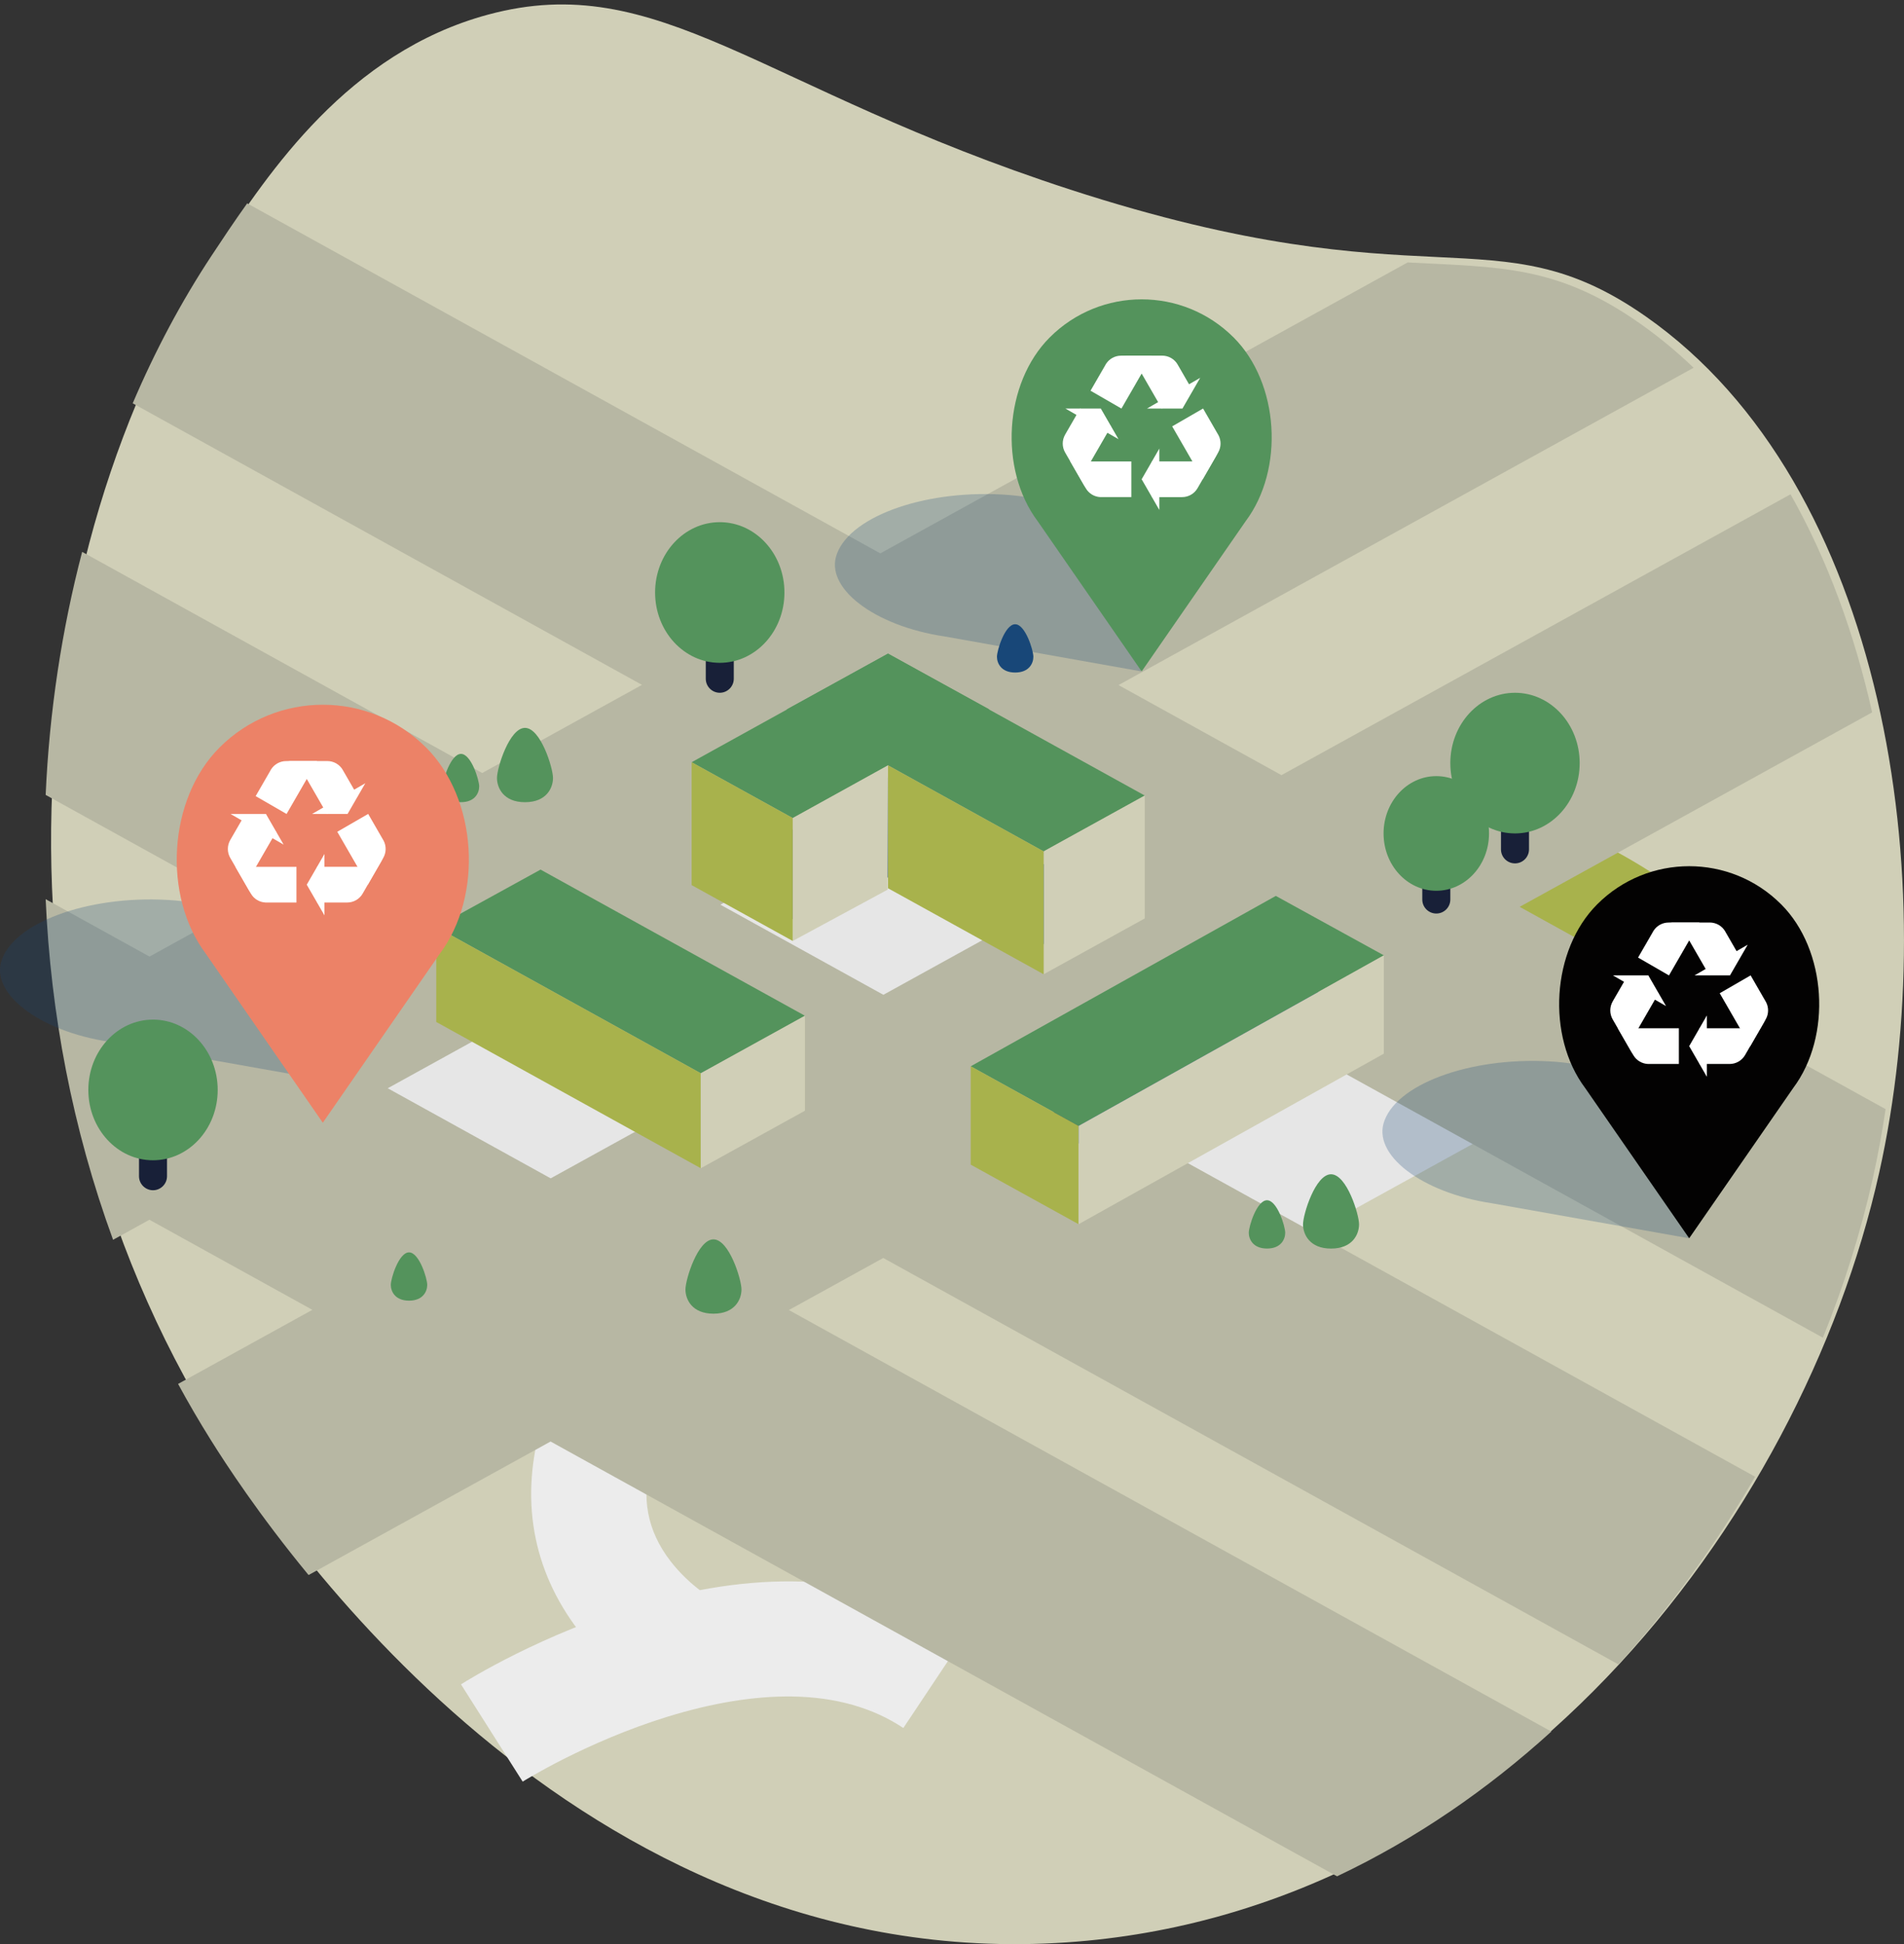 <svg xmlns="http://www.w3.org/2000/svg" width="235" height="240" viewBox="0 0 235 240" fill="none"><rect x="0" y="0" width="235" height="240" fill="#333333" stroke="none"/><g clip-path="url(#clip0_91_2924)"><path d="M60.215 1.811C42.959 6.481 33.174 21.294 26.919 30.761C2.271 68.077 -3.221 128.836 26.798 176.907C33.823 188.157 71.029 243.931 131.664 239.781C185.267 236.112 222.28 188 231.944 144.739C239.949 108.899 232.851 59.854 203.114 39.053C184.415 25.972 176.42 37.805 132.09 23.403C93.723 10.936 81.323 -3.904 60.215 1.811Z" fill="#D0CFB7"></path><path d="M109.768 70.25L209.964 125.654L160.553 152.919L114.902 125.319L70.633 148.261L19.169 119.802L109.768 70.25Z" fill="#E6E6E6"></path><path d="M220.058 128.752L208.342 138.425L160.824 112.152L186.988 99.383C186.988 99.383 201.116 104.659 208.342 111.077C215.567 117.492 220.058 128.754 220.058 128.754V128.752Z" fill="#A8B24C"></path><path d="M64.51 219.938L56.897 207.93C58.405 206.972 94.124 184.644 119.378 201.485L111.494 213.318C107.743 210.818 103.138 209.51 97.801 209.429C93.156 209.36 87.953 210.204 82.347 211.936C72.344 215.027 64.589 219.888 64.513 219.938H64.51Z" fill="#ECECEC"></path><path d="M81.645 210.164C81.1 209.877 76.194 207.225 71.951 201.976C65.957 194.56 64.133 185.711 66.67 176.383L80.385 180.118C79.095 184.857 79.871 188.977 82.755 192.719C85.195 195.889 88.252 197.575 88.282 197.59L88.231 197.562L81.645 210.164Z" fill="#ECECEC"></path><path d="M187.563 111.947L231.067 87.94C228.908 78.31 225.588 69.126 220.995 61.018L158.163 95.691L138.051 84.57L209.034 45.399C206.933 43.386 204.692 41.53 202.305 39.859C192.14 32.747 185.135 32.998 173.738 32.397L108.653 68.312L30.508 25.105C28.866 27.399 27.411 29.6 26.108 31.57C22.418 37.158 19.157 43.272 16.379 49.788L79.237 84.545L59.515 95.427L10.14 68.125C7.638 77.692 6.092 87.79 5.636 98.13L30.105 111.66L18.455 118.088L5.636 111.001C6.255 125.037 8.923 139.287 13.956 153.05L18.442 150.575L38.554 161.696L21.98 170.842C23.237 173.159 24.573 175.452 25.987 177.713C27.877 180.741 31.955 186.993 38.085 194.435L67.954 177.952L165.023 231.626C174.75 227.027 183.599 220.909 191.471 213.756L97.365 161.722L109.015 155.294L199.756 205.467C206.246 198.33 211.892 190.485 216.616 182.295L138.428 139.062L158.15 128.179L224.989 165.137C227.625 158.608 229.686 152.023 231.133 145.545C231.759 142.743 232.291 139.863 232.729 136.922L187.563 111.947ZM67.967 145.464L47.855 134.343L59.505 127.915L79.617 139.036L67.967 145.464ZM109.03 122.806L88.918 111.685L108.64 100.803L128.752 111.924L109.03 122.806Z" fill="#B7B7A3"></path><path d="M88.837 85.521C87.887 85.521 87.109 84.743 87.109 83.792V74.875C87.109 73.924 87.887 73.145 88.837 73.145C89.787 73.145 90.566 73.924 90.566 74.875V83.792C90.566 84.743 89.787 85.521 88.837 85.521Z" fill="#182038"></path><path d="M88.837 81.824C93.246 81.824 96.82 77.937 96.82 73.143C96.82 68.348 93.246 64.461 88.837 64.461C84.428 64.461 80.854 68.348 80.854 73.143C80.854 77.937 84.428 81.824 88.837 81.824Z" fill="#54935C"></path><path d="M186.988 94.203H186.985C186.031 94.203 185.257 94.977 185.257 95.932V104.852C185.257 105.807 186.031 106.582 186.985 106.582H186.988C187.942 106.582 188.716 105.807 188.716 104.852V95.932C188.716 94.977 187.942 94.203 186.988 94.203Z" fill="#182038"></path><path d="M186.988 102.885C191.397 102.885 194.971 98.998 194.971 94.203C194.971 89.408 191.397 85.522 186.988 85.522C182.579 85.522 179.005 89.408 179.005 94.203C179.005 98.998 182.579 102.885 186.988 102.885Z" fill="#54935C"></path><path d="M177.276 100.395H177.274C176.319 100.395 175.545 101.169 175.545 102.124V111.044C175.545 111.999 176.319 112.773 177.274 112.773H177.276C178.231 112.773 179.005 111.999 179.005 111.044V102.124C179.005 101.169 178.231 100.395 177.276 100.395Z" fill="#182038"></path><path d="M177.274 109.964C180.868 109.964 183.782 106.796 183.782 102.887C183.782 98.979 180.868 95.811 177.274 95.811C173.68 95.811 170.766 98.979 170.766 102.887C170.766 106.796 173.68 109.964 177.274 109.964Z" fill="#54935C"></path><path d="M88.059 152.997C86.125 152.997 84.602 157.946 84.602 159.179C84.602 160.411 85.413 162.171 88.059 162.171C90.705 162.171 91.516 160.411 91.516 159.179C91.516 157.946 89.993 152.997 88.059 152.997Z" fill="#54935C"></path><path d="M164.283 144.96C162.349 144.96 160.826 149.909 160.826 151.142C160.826 152.374 161.637 154.134 164.283 154.134C166.929 154.134 167.74 152.374 167.74 151.142C167.74 149.909 166.217 144.96 164.283 144.96Z" fill="#54935C"></path><path d="M156.379 148.169C155.122 148.169 154.131 151.387 154.131 152.185C154.131 152.984 154.658 154.13 156.379 154.13C158.099 154.13 158.627 152.986 158.627 152.185C158.627 151.384 157.636 148.169 156.379 148.169Z" fill="#54935C"></path><path d="M64.797 89.856C62.863 89.856 61.34 94.806 61.34 96.038C61.34 97.27 62.151 99.03 64.797 99.03C67.443 99.03 68.254 97.27 68.254 96.038C68.254 94.806 66.73 89.856 64.797 89.856Z" fill="#54935C"></path><path d="M56.895 93.067C55.638 93.067 54.647 96.285 54.647 97.084C54.647 97.882 55.174 99.028 56.895 99.028C58.616 99.028 59.143 97.885 59.143 97.084C59.143 96.282 58.152 93.067 56.895 93.067Z" fill="#54935C"></path><path d="M125.295 77.062C124.038 77.062 123.048 80.28 123.048 81.079C123.048 81.877 123.575 83.023 125.295 83.023C127.016 83.023 127.543 81.88 127.543 81.079C127.543 80.278 126.552 77.062 125.295 77.062Z" fill="#184778"></path><path d="M50.483 154.602C49.226 154.602 48.235 157.819 48.235 158.618C48.235 159.417 48.762 160.563 50.483 160.563C52.204 160.563 52.731 159.419 52.731 158.618C52.731 157.817 51.74 154.602 50.483 154.602Z" fill="#54935C"></path><path d="M109.454 95.96L137.744 111.604L126.601 117.76L98.29 102.104L109.454 95.96Z" fill="#184778"></path><path d="M109.441 95.96L87.806 107.93L98.949 114.087L120.604 102.104L109.441 95.96Z" fill="#184778"></path><path d="M159.638 120.76L128.111 138.372L139.257 144.528L170.801 126.903L159.638 120.76Z" fill="#184778"></path><path d="M66.718 107.35L99.347 125.392L86.493 132.495L53.841 114.436L66.718 107.35Z" fill="#54935C"></path><path d="M86.493 144.216L53.841 126.158V114.437L86.493 132.495V144.216Z" fill="#A8B24C"></path><path d="M86.493 144.217L99.347 137.118V125.394L86.493 132.496V144.217Z" fill="#D0CFB7"></path><path d="M109.608 80.689L141.292 98.21L128.811 105.104L97.106 87.568L109.608 80.689Z" fill="#54935C"></path><path d="M109.596 80.689L85.365 94.095L97.844 100.989L122.097 87.568L109.596 80.689Z" fill="#54935C"></path><path d="M85.365 109.265L97.844 116.159V100.989L85.365 94.095V109.265Z" fill="#A8B24C"></path><path d="M128.811 120.272L141.292 113.378V98.21L128.811 105.104V120.272Z" fill="#D0CFB7"></path><path d="M109.563 109.822L97.844 116.159V100.989L109.603 94.482L109.563 109.822Z" fill="#D0CFB7"></path><path d="M128.811 120.271L109.603 109.653V94.482L128.811 105.104V120.271Z" fill="#A8B24C"></path><path d="M157.466 110.598L119.811 131.632L133.124 138.985L170.801 117.935L157.466 110.598Z" fill="#54935C"></path><path d="M133.124 151.126L119.811 143.773V131.633L133.124 138.986V151.126Z" fill="#A8B24C"></path><path d="M133.124 151.125L170.801 130.072V117.935L133.124 138.985V151.125Z" fill="#D0CFB7"></path><g style="mix-blend-mode:multiply" opacity="0.25"><path d="M124.566 61.108C114.593 60.314 105.112 63.593 103.313 68.321C101.658 72.53 107.895 77.272 116.547 78.562L140.813 82.873L140.897 70.844C141.216 66.503 133.585 61.873 124.563 61.108H124.566Z" fill="#184778"></path></g><path d="M152.255 41.656C145.988 35.386 135.828 35.386 129.561 41.656C123.914 47.305 123.278 57.944 128.071 64.336L140.909 82.886L153.748 64.336C158.54 57.944 157.904 47.305 152.258 41.656H152.255Z" fill="#54935C"></path><path d="M136.51 44.911C136.51 44.911 136.51 44.914 136.51 44.916L136.406 45.099C136.406 45.099 136.401 45.106 136.401 45.112L134.599 48.233L138.413 50.436L140.164 47.404L140.382 47.023L140.909 46.111L142.179 43.907H138.365C137.589 43.907 136.905 44.308 136.512 44.916L136.51 44.911Z" fill="white"></path><path d="M145.354 45.005C145.167 44.68 144.896 44.399 144.548 44.198C144.201 43.998 143.821 43.904 143.446 43.904H138.362C139.138 43.904 139.819 44.302 140.212 44.908L140.331 45.116L143.4 50.433L147.212 48.23L145.352 45.005H145.354Z" fill="white"></path><path d="M141.573 50.431H145.945L148.132 46.643L141.573 50.431Z" fill="white"></path><path d="M150.403 53.75C150.403 53.75 150.403 53.75 150.4 53.745L150.296 53.562C150.296 53.562 150.291 53.554 150.289 53.552L148.489 50.431L144.675 52.634L146.426 55.666L146.644 56.047L147.171 56.96L148.444 59.163L150.349 55.859C150.737 55.187 150.732 54.394 150.403 53.75Z" fill="white"></path><path d="M145.899 61.367C146.274 61.367 146.652 61.273 146.999 61.072C147.346 60.872 147.618 60.591 147.805 60.266L149.711 56.962L150.347 55.859C149.959 56.531 149.272 56.922 148.553 56.96H142.174V61.367H145.897H145.899Z" fill="white"></path><path d="M143.091 55.375L140.907 59.163L143.091 62.954V55.375Z" fill="white"></path><path d="M139.634 56.962H134.642H132.1L134.006 60.266C134.394 60.938 135.083 61.331 135.805 61.366C135.805 61.366 135.808 61.366 135.81 61.366H136.021C136.021 61.366 136.028 61.366 136.033 61.366H139.634V56.962Z" fill="white"></path><path d="M131.461 53.656C131.276 53.98 131.167 54.356 131.167 54.756C131.167 55.157 131.276 55.532 131.461 55.857L133.367 59.16L134.003 60.264C133.616 59.592 133.621 58.803 133.948 58.159L134.067 57.951L137.136 52.634L133.322 50.431L131.459 53.656H131.461Z" fill="white"></path><path d="M138.053 54.219L135.866 50.431H131.494L138.053 54.219Z" fill="white"></path><g style="mix-blend-mode:multiply" opacity="0.25"><path d="M192.143 131.084C182.17 130.291 172.689 133.569 170.89 138.298C169.235 142.507 175.472 147.248 184.124 148.539L208.39 152.849L208.474 140.821C208.793 136.48 201.162 131.85 192.14 131.084H192.143Z" fill="#184778"></path></g><path d="M219.832 111.632C213.565 105.362 203.405 105.362 197.138 111.632C191.491 117.282 190.855 127.921 195.647 134.313L208.486 152.863L221.325 134.313C226.117 127.921 225.481 117.282 219.835 111.632H219.832Z" fill="#030202"></path><path d="M204.089 114.889C204.089 114.889 204.089 114.891 204.089 114.894L203.985 115.076C203.985 115.076 203.98 115.084 203.98 115.089L202.178 118.21L205.992 120.414L207.744 117.381L207.962 117.001L208.489 116.088L209.758 113.885H205.944C205.169 113.885 204.485 114.285 204.092 114.894L204.089 114.889Z" fill="white"></path><path d="M212.934 114.982C212.746 114.658 212.475 114.376 212.128 114.176C211.781 113.976 211.401 113.882 211.026 113.882H205.942C206.717 113.882 207.399 114.28 207.792 114.886L207.911 115.094L210.98 120.411L214.791 118.207L212.931 114.982H212.934Z" fill="white"></path><path d="M209.15 120.408H213.524L215.711 116.62L209.15 120.408Z" fill="white"></path><path d="M217.982 123.728C217.982 123.728 217.982 123.728 217.98 123.723L217.876 123.541C217.876 123.541 217.871 123.533 217.868 123.53L216.069 120.409L212.255 122.613L214.006 125.645L214.224 126.025L214.751 126.938L216.023 129.142L217.929 125.838C218.317 125.166 218.312 124.372 217.982 123.728Z" fill="white"></path><path d="M213.479 131.344C213.854 131.344 214.231 131.25 214.579 131.05C214.926 130.85 215.197 130.568 215.385 130.244L217.29 126.94L217.926 125.837C217.539 126.509 216.852 126.899 216.132 126.937H209.753V131.344H213.476H213.479Z" fill="white"></path><path d="M210.671 125.353L208.486 129.143L210.671 132.931V125.353Z" fill="white"></path><path d="M207.214 126.939H202.221H199.68L201.585 130.243C201.973 130.915 202.662 131.308 203.385 131.344C203.385 131.344 203.387 131.344 203.39 131.344H203.6C203.6 131.344 203.608 131.344 203.613 131.344H207.214V126.939Z" fill="white"></path><path d="M199.041 123.634C198.856 123.959 198.747 124.334 198.747 124.735C198.747 125.135 198.856 125.511 199.041 125.835L200.947 129.139L201.583 130.242C201.195 129.57 201.2 128.782 201.527 128.137L201.646 127.93L204.715 122.613L200.901 120.409L199.038 123.634H199.041Z" fill="white"></path><path d="M205.63 124.2L203.445 120.409H199.071L205.63 124.2Z" fill="white"></path><g style="mix-blend-mode:multiply" opacity="0.25"><path d="M21.519 111.153C11.546 110.359 2.065 113.638 0.266 118.366C-1.389 122.575 4.848 127.317 13.5 128.607L37.766 132.918L37.85 120.889C38.169 116.548 30.538 111.918 21.516 111.153H21.519Z" fill="#184778"></path></g><path d="M52.589 92.281C45.548 85.237 34.135 85.237 27.094 92.281C20.751 98.627 20.036 110.579 25.42 117.76L39.843 138.599L54.266 117.76C59.65 110.579 58.935 98.627 52.592 92.281H52.589Z" fill="#EC8267"></path><path d="M33.465 94.957C33.465 94.957 33.465 94.96 33.465 94.962L33.361 95.145C33.361 95.145 33.356 95.152 33.356 95.157L31.555 98.279L35.369 100.482L37.12 97.45L37.338 97.069L37.865 96.156L39.135 93.953H35.32C34.545 93.953 33.861 94.354 33.468 94.962L33.465 94.957Z" fill="white"></path><path d="M42.31 95.051C42.123 94.726 41.851 94.445 41.504 94.244C41.157 94.044 40.777 93.95 40.402 93.95H35.318C36.093 93.95 36.775 94.348 37.168 94.954L37.287 95.162L40.356 100.479L44.168 98.276L42.307 95.051H42.31Z" fill="white"></path><path d="M38.526 100.477H42.901L45.088 96.689L38.526 100.477Z" fill="white"></path><path d="M47.356 103.796C47.356 103.796 47.356 103.796 47.353 103.791L47.249 103.608C47.249 103.608 47.244 103.6 47.242 103.598L45.442 100.477L41.628 102.68L43.38 105.712L43.597 106.093L44.125 107.006L45.397 109.209L47.303 105.905C47.69 105.233 47.685 104.44 47.356 103.796Z" fill="white"></path><path d="M42.855 111.412C43.23 111.412 43.608 111.319 43.955 111.118C44.302 110.918 44.573 110.637 44.761 110.312L46.666 107.008L47.303 105.905C46.915 106.577 46.228 106.968 45.508 107.006H39.13V111.412H42.852H42.855Z" fill="white"></path><path d="M40.047 105.421L37.86 109.212L40.047 113V105.421Z" fill="white"></path><path d="M36.59 107.008H31.598H29.056L30.962 110.312C31.349 110.984 32.038 111.377 32.761 111.412C32.761 111.412 32.763 111.412 32.766 111.412H32.976C32.976 111.412 32.984 111.412 32.989 111.412H36.59V107.008Z" fill="white"></path><path d="M28.417 103.702C28.232 104.026 28.123 104.402 28.123 104.802C28.123 105.203 28.232 105.578 28.417 105.903L30.323 109.206L30.959 110.309C30.571 109.637 30.576 108.849 30.903 108.205L31.022 107.997L34.091 102.68L30.277 100.477L28.415 103.702H28.417Z" fill="white"></path><path d="M35.006 104.267L32.822 100.477H28.447L35.006 104.267Z" fill="white"></path><path d="M18.886 146.933C17.935 146.933 17.157 146.154 17.157 145.203V136.286C17.157 135.335 17.935 134.557 18.886 134.557C19.836 134.557 20.614 135.335 20.614 136.286V145.203C20.614 146.154 19.836 146.933 18.886 146.933Z" fill="#182038"></path><path d="M18.886 143.232C23.294 143.232 26.869 139.346 26.869 134.551C26.869 129.756 23.294 125.869 18.886 125.869C14.477 125.869 10.902 129.756 10.902 134.551C10.902 139.346 14.477 143.232 18.886 143.232Z" fill="#54935C"></path></g><defs><clipPath id="clip0_91_2924"><rect width="235" height="239.451" fill="white" transform="translate(0 0.55)"></rect></clipPath></defs></svg>